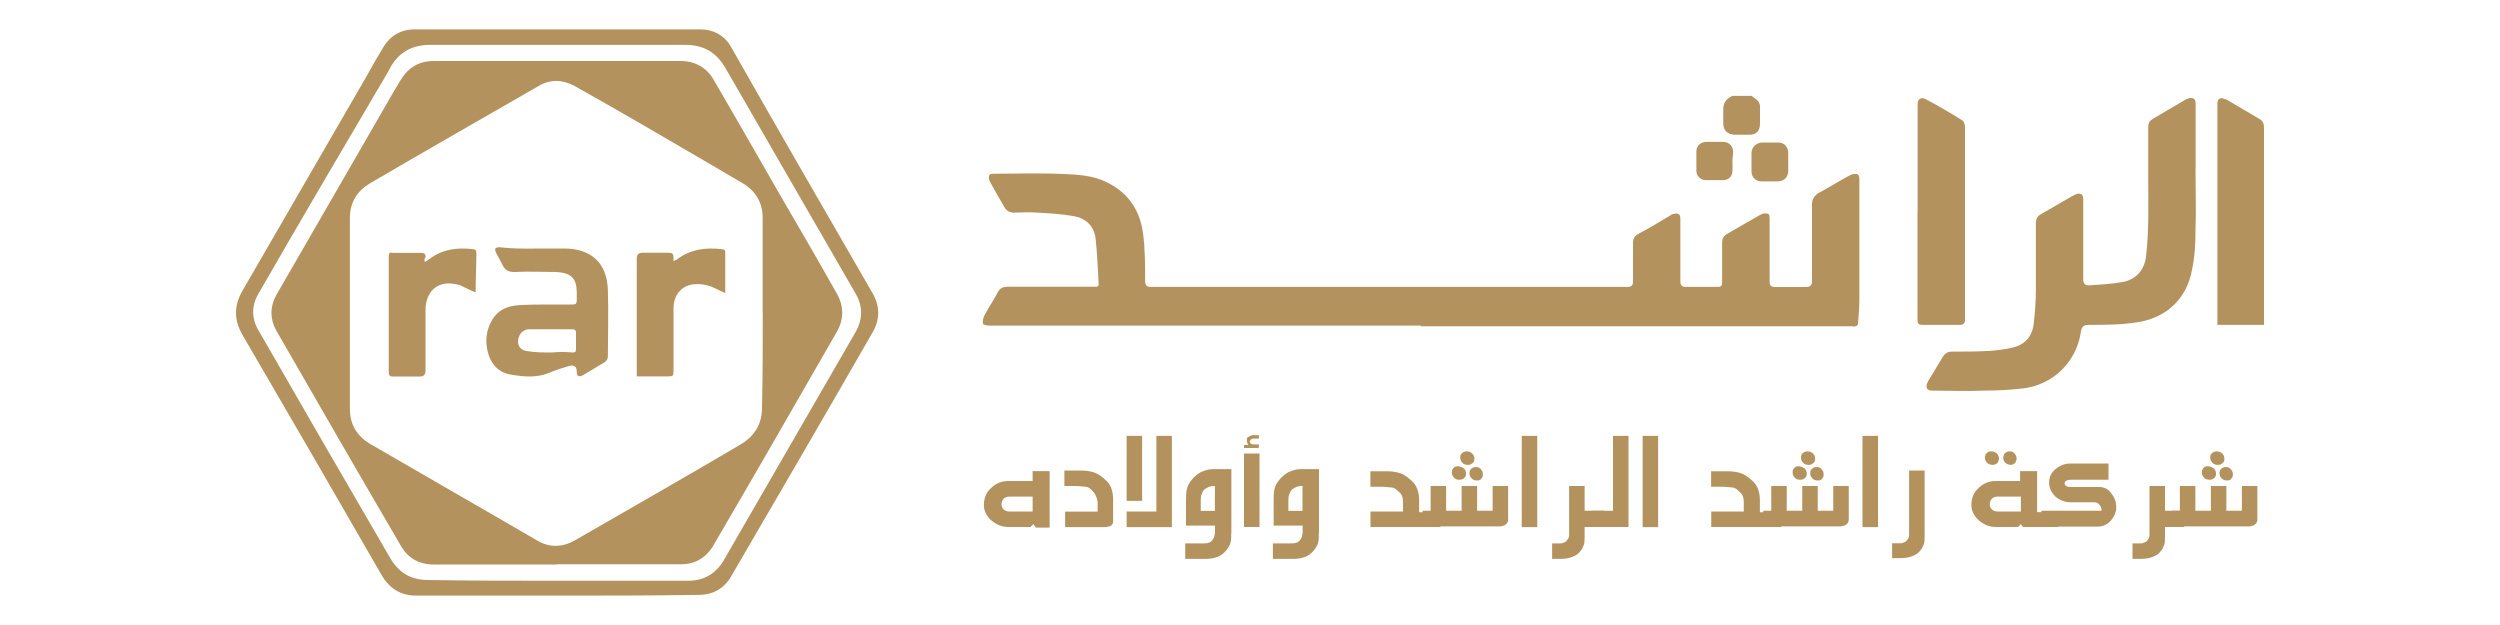 <?xml version="1.0" encoding="UTF-8"?>
<svg id="Layer_1" data-name="Layer 1" xmlns="http://www.w3.org/2000/svg" viewBox="0 0 200 50">
  <defs>
    <style>
      .cls-1 {
        fill: #b4925e;
      }
    </style>
  </defs>
  <path class="cls-1" d="M82.84,42.16l-.17-.23-.23.23h-1.75c-.51,0-.96-.17-1.36-.51-.4-.34-.62-.79-.62-1.24,0-.51.17-1.02.57-1.36.4-.4.85-.57,1.41-.57h1.92v-.79h1.36v4.52h-1.13v-.06ZM80.74,39.73c-.17,0-.34.06-.45.17s-.17.28-.17.45.06.28.17.4c.11.11.28.17.45.17h1.87v-1.19s-1.87,0-1.87,0Z"/>
  <path class="cls-1" d="M87.42,39.28c-.23-.23-.4-.34-.57-.34s-.45-.06-.85-.06h-.85v-1.24h1.3c.45,0,.79.06,1.13.17.28.11.62.34.96.68.34.34.51.85.51,1.47v1.81c0,.06-.06.17-.11.23-.06.06-.11.11-.23.11-.06,0-.17.06-.28.06h-3.22v-1.24h2.6v-.79c-.06-.34-.17-.62-.4-.85"/>
  <path class="cls-1" d="M90.13,42.16v-1.24h2.38v-6.05h1.24v7.3s-3.62,0-3.62,0ZM90.13,34.87h1.24v5.2h-1.24v-5.2Z"/>
  <path class="cls-1" d="M98.5,42.62c0,.28,0,.57-.06.79s-.17.4-.34.62-.4.4-.68.51c-.28.11-.57.17-.96.17h-1.64v-1.24h1.47c.17,0,.28,0,.4-.06.11,0,.17-.06.28-.17.06-.11.11-.17.17-.28,0-.11.06-.23.06-.4v-.51h-2.32v-1.81c0-.45,0-.85.06-1.07.06-.28.17-.51.4-.79s.45-.45.74-.62c.28-.11.57-.23.96-.23h1.47v5.09ZM97.26,38.88h-.17c-.28,0-.51.11-.74.28-.11.11-.17.23-.23.4-.06.17-.06.34-.06.57v.74h1.13v-1.98h.06Z"/>
  <path class="cls-1" d="M99.52,35.6h.34c-.06-.11-.11-.23-.11-.34v-.17c0-.06.06-.11.17-.17.11-.06.23-.11.34-.11h.45v.28h-.45c-.06,0-.11,0-.17.06s-.11.11-.11.17c0,.11.11.23.28.23h.45v.23l-.06.06h-1.13v-.23h0ZM99.52,36.28h1.24v5.88h-1.24v-5.88Z"/>
  <path class="cls-1" d="M105.51,42.62c0,.28,0,.57-.06.79s-.17.4-.34.62-.4.4-.68.51c-.28.11-.57.17-.96.17h-1.64v-1.24h1.47c.17,0,.28,0,.4-.06.11,0,.17-.06.28-.17.06-.11.11-.17.17-.28,0-.11.06-.23.06-.4v-.51h-2.32v-1.81c0-.45,0-.85.06-1.07.06-.28.17-.51.4-.79s.45-.45.74-.62c.28-.11.57-.23.96-.23h1.47v5.09ZM104.27,38.88h-.17c-.28,0-.51.11-.74.28-.11.11-.17.23-.23.4-.06.17-.06.34-.06.57v.74h1.13v-1.98h.06Z"/>
  <path class="cls-1" d="M115.18,42.16h-5.54v-1.24h2.6v-.79c0-.34-.11-.62-.34-.79-.23-.23-.4-.34-.57-.34s-.45-.06-.85-.06h-.85v-1.24h1.3c.45,0,.79.06,1.13.17.28.11.62.34.96.68.34.34.51.85.51,1.47v.96h1.7v1.19h-.06Z"/>
  <path class="cls-1" d="M113.83,40.86h.62v-1.98h1.24v1.98h1.24v-1.98h1.24v1.98h1.24v-1.98h1.24v2.66c0,.17-.06.28-.11.34-.06.06-.11.11-.23.17-.11,0-.17.06-.28.06h-6.22v-1.24ZM116.6,37.3c-.17,0-.28.06-.34.17-.11.11-.11.23-.11.34,0,.17.06.28.17.4s.23.17.45.17c.17,0,.28-.06.4-.17.11-.11.11-.23.11-.34,0-.17-.06-.28-.17-.4-.17-.11-.34-.17-.51-.17M117.33,36.11c-.17,0-.28.06-.4.17-.11.11-.11.23-.11.34,0,.17.06.28.17.4s.23.17.45.17c.17,0,.28-.06.4-.17.11-.11.11-.23.11-.34,0-.17-.06-.28-.17-.4-.11-.11-.28-.17-.45-.17M118.07,37.36c-.17,0-.28.06-.4.17-.11.11-.11.23-.11.34,0,.17.06.28.17.4s.23.17.45.17c.17,0,.28-.06.34-.17.11-.11.11-.23.11-.34,0-.17-.06-.28-.17-.4-.06-.11-.23-.17-.4-.17"/>
  <rect class="cls-1" x="121.74" y="34.87" width="1.24" height="7.3"/>
  <path class="cls-1" d="M128.3,42.16h-1.53v.74c0,.28,0,.51-.06.68-.06.11-.11.34-.28.51-.17.23-.34.34-.62.45-.28.11-.57.17-.96.17h-.68v-1.24h.62c.11,0,.23,0,.28-.06.06,0,.17-.06.23-.11.06-.06.11-.17.17-.23.06-.11.06-.23.06-.34v-3.85h1.24v1.98h1.53v1.3h0Z"/>
  <polygon class="cls-1" points="127.4 40.86 129.04 40.86 129.04 34.87 130.28 34.87 130.28 42.16 127.4 42.16 127.4 40.86"/>
  <rect class="cls-1" x="131.41" y="34.87" width="1.24" height="7.3"/>
  <path class="cls-1" d="M142.44,42.16h-5.54v-1.24h2.6v-.79c0-.34-.11-.62-.34-.79-.23-.23-.4-.34-.57-.34s-.45-.06-.85-.06h-.85v-1.24h1.3c.45,0,.79.06,1.13.17.28.11.62.34.96.68.34.34.51.85.51,1.47v.96h1.7v1.19h-.06Z"/>
  <path class="cls-1" d="M141.08,40.86h.62v-1.98h1.24v1.98h1.24v-1.98h1.24v1.98h1.24v-1.98h1.24v2.66c0,.17-.06.28-.11.34-.06.06-.11.11-.23.17-.11,0-.17.06-.28.06h-6.22v-1.24ZM143.86,37.3c-.17,0-.28.06-.34.17-.11.11-.11.23-.11.34,0,.17.06.28.17.4s.23.17.45.17c.17,0,.28-.06.4-.17.11-.11.11-.23.11-.34,0-.17-.06-.28-.17-.4-.17-.11-.34-.17-.51-.17M144.59,36.11c-.17,0-.28.06-.4.17-.11.11-.11.23-.11.34,0,.17.06.28.17.4s.23.17.45.17c.17,0,.28-.06.4-.17.11-.11.11-.23.11-.34,0-.17-.06-.28-.17-.4-.11-.11-.28-.17-.45-.17M145.33,37.36c-.17,0-.28.06-.4.17-.11.11-.11.23-.11.34,0,.17.06.28.17.4s.23.17.45.17c.17,0,.28-.06.34-.17.11-.11.11-.23.11-.34,0-.17-.06-.28-.17-.4-.06-.11-.23-.17-.4-.17"/>
  <rect class="cls-1" x="149" y="34.87" width="1.24" height="7.3"/>
  <path class="cls-1" d="M152.73,42.39v-4.75h1.24v5.2c0,.28,0,.51-.06.68-.06.11-.11.34-.28.51-.17.23-.34.34-.62.45-.28.11-.57.17-.96.17h-.68v-1.19h.62c.11,0,.23,0,.28-.06.06,0,.17-.06.23-.11.06-.06.11-.17.17-.23.06-.11.06-.23.06-.34v-.17s0-.11,0-.17"/>
  <path class="cls-1" d="M164.72,42.16h-2.88l-.17-.23-.23.23h-1.75c-.51,0-.96-.17-1.36-.51s-.62-.79-.62-1.24c0-.51.17-1.02.57-1.36.4-.4.85-.57,1.41-.57h1.92v-.79h1.36v3.28h1.7v1.19h.06ZM159.75,36.28c.11.11.17.28.17.4s-.06.23-.11.34c-.11.11-.23.17-.4.17s-.34-.06-.45-.17c-.11-.11-.17-.28-.17-.4s.06-.28.11-.34c.11-.11.23-.17.34-.17.23,0,.4.06.51.17M159.8,39.73c-.17,0-.34.06-.45.17-.11.11-.17.28-.17.45s.06.28.17.4.28.17.45.17h1.87v-1.19s-1.87,0-1.87,0ZM161.16,36.28c.11.11.17.28.17.4s-.06.23-.11.34c-.11.11-.23.17-.34.17-.17,0-.34-.06-.45-.17-.11-.11-.17-.23-.17-.4,0-.11.06-.28.11-.34.11-.11.23-.17.4-.17s.34.06.4.17"/>
  <path class="cls-1" d="M163.37,40.86h4.75v-.11c0-.11-.06-.23-.11-.28-.06-.11-.11-.17-.23-.23-.06-.06-.23-.06-.45-.06h-1.7c-.45,0-.85-.17-1.19-.45-.34-.34-.51-.68-.51-1.13s.17-.79.51-1.07.74-.45,1.19-.45h3.05v1.3h-2.94c-.17,0-.28,0-.4.06s-.17.11-.17.23.06.17.17.23c.11.06.23.06.34.06h2.26c.4,0,.74.17.96.51.28.34.4.68.4,1.13,0,.17,0,.28-.06.34-.06.34-.28.62-.51.85-.28.23-.57.34-.96.34h-4.47v-1.24h.06Z"/>
  <path class="cls-1" d="M174.73,42.16h-1.53v.74c0,.28,0,.51-.06.68-.06.11-.11.34-.28.51-.17.23-.34.34-.62.45-.28.11-.57.17-.96.17h-.68v-1.24h.62c.11,0,.23,0,.28-.06.06,0,.17-.06.23-.11s.11-.17.17-.23c.06-.11.06-.23.06-.34v-3.85h1.24v1.98h1.53v1.3h0Z"/>
  <path class="cls-1" d="M173.77,40.86h.62v-1.98h1.24v1.98h1.24v-1.98h1.24v1.98h1.24v-1.98h1.24v2.66c0,.17-.06.28-.11.34s-.11.11-.23.17c-.11,0-.17.06-.28.06h-6.22v-1.24h0ZM176.6,37.3c-.17,0-.28.06-.34.17-.11.11-.11.23-.11.34,0,.17.06.28.17.4.11.11.23.17.45.17.17,0,.28-.06.4-.17.11-.11.11-.23.11-.34,0-.17-.06-.28-.17-.4-.17-.11-.34-.17-.51-.17M177.33,36.11c-.17,0-.28.06-.4.17-.11.11-.11.23-.11.34,0,.17.06.28.17.4.11.11.23.17.45.17.17,0,.28-.06.4-.17.11-.11.11-.23.11-.34,0-.17-.06-.28-.17-.4-.11-.11-.28-.17-.45-.17M178.07,37.36c-.17,0-.28.06-.4.17-.11.11-.11.23-.11.34,0,.17.06.28.17.4.11.11.23.17.45.17.17,0,.28-.06.34-.17.11-.11.11-.23.11-.34,0-.17-.06-.28-.17-.4s-.23-.17-.4-.17"/>
  <path class="cls-1" d="M140.12,7.67c.06.06.17.11.23.17.28.17.45.4.45.68v1.36c0,.57-.28.9-.85.9h-1.24c-.57-.06-.85-.4-.85-.9v-1.13c0-.45.17-.79.62-1.02.06,0,.06-.06.11-.06h1.53Z"/>
  <path class="cls-1" d="M113.66,26.05h-34.5c-.17,0-.45-.06-.51-.11-.06-.17,0-.45.06-.62.34-.68.79-1.3,1.13-1.98.17-.28.4-.4.74-.4h6.9c.4,0,.45,0,.4-.45-.06-1.13-.11-2.26-.23-3.39-.11-1.02-.79-1.64-1.75-1.81s-1.98-.23-2.94-.28c-.62-.06-1.24,0-1.87,0-.28,0-.51-.11-.68-.34-.4-.68-.79-1.36-1.19-2.09-.06-.11-.11-.23-.11-.34,0-.23.06-.34.34-.34,1.75,0,3.45-.06,5.2,0,1.19.06,2.38.06,3.51.51,1.92.79,3,2.21,3.28,4.24.17,1.24.17,2.54.17,3.85q0,.45.4.45h38.23q.4,0,.4-.4v-3.11c0-.34.11-.57.45-.74.85-.45,1.7-.96,2.54-1.47.06-.06.17-.11.23-.11.4-.11.57,0,.57.4v5.03q0,.4.4.4h2.6c.28,0,.34-.11.34-.34v-3.22c0-.28.11-.51.4-.68.9-.51,1.75-1.02,2.66-1.53.11-.06.23-.11.34-.11.34,0,.4.06.4.4v5.09q0,.4.4.4h2.54q.45,0,.45-.45v-6.16c0-.4.17-.68.51-.9.85-.45,1.64-.96,2.49-1.41.11-.06.23-.11.34-.11.34-.06.45.06.45.4v9.56c0,.68-.06,1.36-.11,2.04,0,.06-.11.17-.23.17-.06.06-.17,0-.28,0-11.42,0-22.96,0-34.44,0h0Z"/>
  <path class="cls-1" d="M175.64,13.49c0,1.64.06,3.28,0,4.92,0,1.07-.06,2.15-.28,3.17-.4,2.26-1.98,3.79-4.24,4.18-1.36.23-2.71.23-4.07.23q-.51,0-.57.51c-.34,2.43-2.21,4.3-4.69,4.58-1.02.11-2.04.17-3.05.17-1.41.06-2.77,0-4.18,0-.4,0-.51-.23-.4-.57.06-.06.06-.17.11-.23.4-.62.74-1.24,1.13-1.87.17-.28.4-.45.74-.45,1.02,0,2.04,0,3.05-.06.62-.06,1.24-.11,1.87-.28.96-.23,1.53-.9,1.64-1.92.11-.9.17-1.87.17-2.77v-5.2c0-.4.11-.62.45-.79.79-.45,1.64-.96,2.43-1.41.11-.06.23-.11.34-.17.34-.11.57,0,.57.4v6.45q0,.45.45.45c.9-.06,1.87-.11,2.77-.28,1.07-.23,1.7-1.02,1.81-2.09.23-2.04.17-4.02.17-6.05v-4.24c0-.34.11-.51.4-.68.85-.51,1.75-1.02,2.6-1.53.11-.06.23-.11.34-.11.28-.06.45.11.45.4,0,1.81,0,3.51,0,5.26h0Z"/>
  <path class="cls-1" d="M153.41,17v-8.65c0-.45.28-.62.68-.4.96.51,1.92,1.07,2.83,1.64.23.11.28.4.28.62v15.38q0,.4-.4.4h-3c-.28,0-.4-.06-.4-.4v-8.6h0Z"/>
  <path class="cls-1" d="M181.12,25.99h-3.73V8.29c0-.34.17-.51.51-.4.11.06.23.06.28.11.85.51,1.75,1.02,2.6,1.53.28.17.34.4.34.74v15.72Z"/>
  <path class="cls-1" d="M140.12,12.93v-.68c0-.45.34-.79.79-.85h1.36c.45,0,.79.34.79.85v1.41c0,.51-.34.85-.85.85h-1.3c-.45,0-.79-.34-.79-.79,0-.34,0-.57,0-.79"/>
  <path class="cls-1" d="M138.6,12.93v.74c0,.45-.34.74-.74.74h-1.41c-.4,0-.74-.34-.74-.74v-1.58c0-.4.34-.74.79-.74h1.36c.45,0,.79.34.79.79,0,.28-.06.51-.06.79h0Z"/>
  <path class="cls-1" d="M44.55,47.65h-11.25c-1.24,0-2.15-.57-2.77-1.64-3.68-6.39-7.41-12.84-11.14-19.23-.68-1.19-.68-2.32,0-3.51,3.34-5.77,6.67-11.54,10.01-17.3.4-.74.79-1.41,1.24-2.15.57-.96,1.41-1.47,2.54-1.47h22.85c1.07,0,1.98.51,2.49,1.47,3.73,6.56,7.52,13.12,11.31,19.68.57,1.02.57,2.04,0,3.05-3.73,6.5-7.52,13.01-11.31,19.51-.57,1.02-1.47,1.53-2.66,1.53-3.73.06-7.52.06-11.31.06M44.55,46.46h10.52c1.24,0,2.21-.57,2.83-1.64,3.51-6.05,7.01-12.16,10.52-18.21.62-1.07.62-2.15,0-3.17-3.45-5.99-6.96-12.05-10.41-18.04-.74-1.24-1.75-1.81-3.17-1.81h-20.47c-1.36,0-2.43.57-3.11,1.75-.23.45-.51.9-.74,1.3-3.34,5.66-6.62,11.25-9.84,16.85-.57.96-.57,1.98,0,2.94,3.51,6.11,7.01,12.16,10.57,18.27.68,1.13,1.64,1.7,3,1.7,3.39.06,6.84.06,10.29.06"/>
  <path class="cls-1" d="M44.55,45.16h-9.84c-1.19,0-2.09-.51-2.66-1.53-3.34-5.71-6.67-11.48-9.95-17.19-.51-.9-.51-1.92,0-2.83,3.17-5.49,6.33-10.97,9.5-16.46.17-.23.28-.51.45-.74.62-1.02,1.47-1.53,2.66-1.53h19.74c1.13,0,2.09.51,2.66,1.53,2.54,4.35,5.03,8.77,7.58,13.12.74,1.3,1.53,2.66,2.26,3.96.57,1.02.57,2.04,0,3.05-3.28,5.71-6.56,11.42-9.9,17.13-.57.96-1.47,1.47-2.54,1.47h-9.95M61.01,25.03v-7.63c0-1.19-.57-2.15-1.64-2.77-.79-.45-1.53-.9-2.32-1.36-3.68-2.15-7.35-4.3-11.08-6.39-.96-.51-1.92-.57-2.88,0-4.52,2.6-8.99,5.15-13.52,7.8-1.02.62-1.58,1.53-1.58,2.77v15.27c0,1.24.57,2.15,1.58,2.77,4.47,2.6,8.94,5.15,13.4,7.75.96.57,1.98.57,3,0,4.41-2.54,8.88-5.09,13.29-7.69,1.13-.68,1.7-1.64,1.7-2.94.06-2.6.06-5.09.06-7.58"/>
  <path class="cls-1" d="M42.74,19.88h2.38c2.21,0,3.45,1.19,3.51,3.34.06,1.75,0,3.56,0,5.32,0,.17-.11.34-.28.45-.57.34-1.13.68-1.7,1.02-.34.17-.51.11-.51-.28q0-.62-.62-.45c-.57.17-1.13.34-1.64.57-1.02.4-2.04.28-3.05.11-.96-.17-1.58-.85-1.81-1.81-.23-.9-.11-1.75.34-2.54s1.19-1.13,2.09-1.19c.85-.06,1.75-.06,2.6-.06h1.75c.23,0,.34-.06.34-.34v-.62c0-1.13-.45-1.58-1.64-1.64-1.13,0-2.21-.06-3.34,0-.45,0-.74-.11-.96-.57-.17-.34-.34-.62-.51-.96-.17-.34-.06-.45.28-.45.9.11,1.81.11,2.77.11h0ZM44.16,28.2h0c.57-.06,1.07-.06,1.64,0,.23,0,.28-.06.28-.28v-1.3c0-.17-.06-.28-.28-.28h-3.45c-.51,0-.85.4-.9.85-.06.51.23.85.74.9.68.11,1.3.11,1.98.11"/>
  <path class="cls-1" d="M33.98,20.96c.11-.06.17-.11.28-.17,1.07-.85,2.32-1.02,3.62-.85.17,0,.23.11.23.28,0,1.07-.06,2.09-.06,3.17-.45-.17-.85-.4-1.24-.57-1.64-.51-2.77.34-2.77,2.04v4.81q0,.45-.45.45h-2.15c-.23,0-.34-.06-.34-.34v-9.27c0-.28.11-.34.34-.28h2.21c.28,0,.4.06.4.34-.11.11-.11.23-.06.4"/>
  <path class="cls-1" d="M58.01,23.44c-.57-.23-.96-.51-1.47-.62-.4-.11-.79-.11-1.19-.06-.9.17-1.47.9-1.47,1.92v5.03c0,.34-.06.4-.4.4h-2.54v-9.44q0-.45.45-.45h2.04c.34,0,.45.06.45.4v.28c.11-.06.17-.11.23-.11,1.07-.85,2.38-1.02,3.68-.85.23,0,.23.17.23.28,0,1.07,0,2.15,0,3.22"/>
</svg>